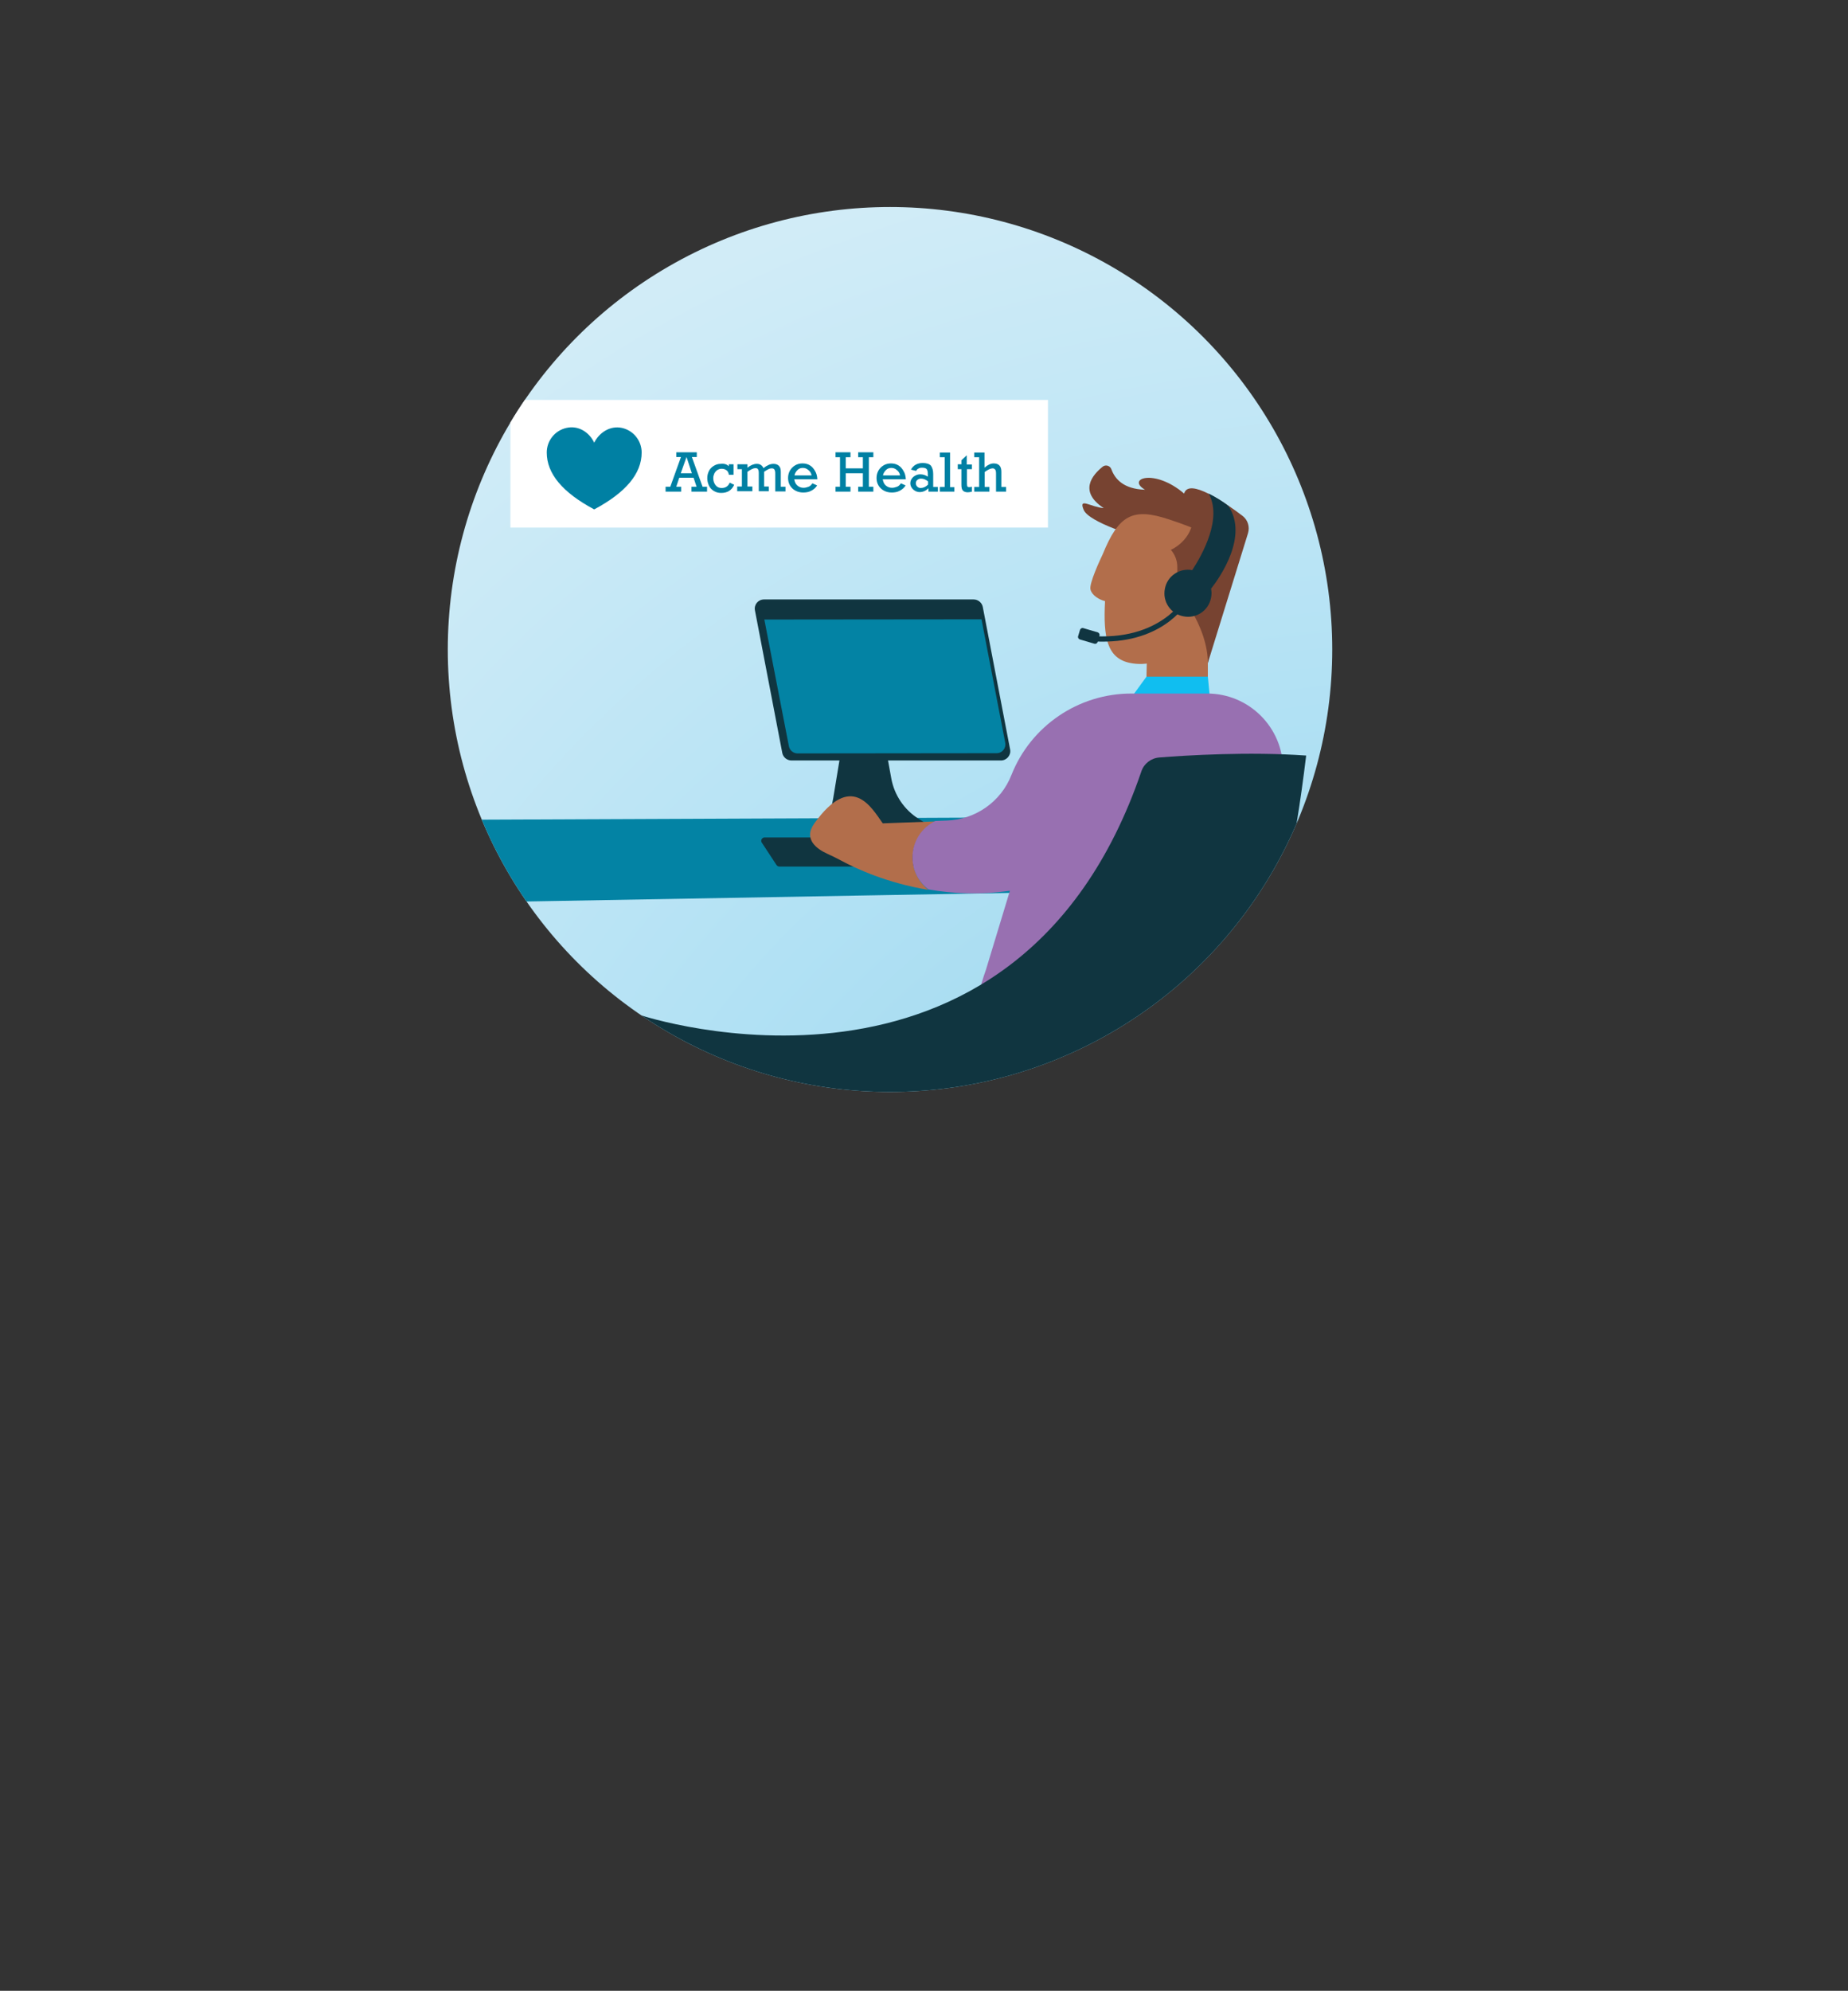 <!-- Generator: Adobe Illustrator 24.0.3, SVG Export Plug-In  -->
<svg version="1.1" xmlns="http://www.w3.org/2000/svg" xmlns:xlink="http://www.w3.org/1999/xlink" x="0px" y="0px" width="864.6px"
	 height="930.9px" viewBox="0 0 864.6 930.9" style="enable-background:new 0 0 864.6 930.9;" xml:space="preserve">
<rect x="0" y="0" width="864.6" height="930.9" fill="#333333" stroke="none"/>
<style type="text/css">
	.st0{clip-path:url(#SVGID_2_);fill:url(#SVGID_3_);}
	.st1{clip-path:url(#SVGID_2_);}
	.st2{fill:#0383A4;}
	.st3{fill:#103540;}
	.st4{fill:#774331;}
	.st5{fill:#B26E4B;}
	.st6{fill:#10BEF0;}
	.st7{fill:#103541;}
	.st8{fill:#9870B1;}
	.st9{fill:#FFFFFF;}
	.st10{fill:#0080A3;}
	.st11{clip-path:url(#SVGID_5_);fill:url(#SVGID_6_);}
	.st12{clip-path:url(#SVGID_5_);}
</style>
<defs>
</defs>
<g>
	<defs>
		<circle id="SVGID_1_" cx="416.4" cy="303.7" r="206.9"/>
	</defs>
	<clipPath id="SVGID_2_">
		<use xlink:href="#SVGID_1_"  style="overflow:visible;"/>
	</clipPath>
	
		<radialGradient id="SVGID_3_" cx="300.867" cy="1313.821" r="580.236" gradientTransform="matrix(1.217 0.58 -0.397 1.133 893.51 -863.687)" gradientUnits="userSpaceOnUse">
		<stop  offset="5.374149e-03" style="stop-color:#339DBA"/>
		<stop  offset="8.502603e-02" style="stop-color:#4AA9C5"/>
		<stop  offset="0.259" style="stop-color:#76C1D9"/>
		<stop  offset="0.414" style="stop-color:#96D3E8"/>
		<stop  offset="0.545" style="stop-color:#AADDF1"/>
		<stop  offset="0.634" style="stop-color:#B1E1F4"/>
		<stop  offset="1" style="stop-color:#D1ECF7"/>
	</radialGradient>
	<polygon class="st0" points="864.6,588.1 0,930.9 0.2,0 863.9,0 	"/>
	<g class="st1">
		<polygon class="st2" points="197.9,422.4 529.7,416.5 529.7,382 197.9,383.4 		"/>
		<path class="st3" d="M394.6,344.3h18.8L417,364c1.4,7.8,6.1,14.7,12.8,18.9l8,5l-53,1.2l2.7-7.2c1-2.7,1.8-5.6,2.3-8.5
			L394.6,344.3z"/>
		<g>
			<path class="st4" d="M565.1,310l18.8-60.7c0.9-3-0.1-6.2-2.6-8.1c-8-6.1-25.2-18-27.3-10.4c-13.9-11.9-27.2-7-18.3-1.8
				c-10.1-0.3-14.1-5.1-15.7-9.5c-0.6-1.8-2.8-2.4-4.2-1.2c-4.7,3.8-11.3,11.5,0.6,19.3c-6.2-0.5-11.9-5.2-9.4,0.8
				c2.5,6,25.7,12.7,25.7,12.7L565.1,310z"/>
			<path class="st5" d="M553.4,355.7c9.5-4.3,10-21.1,11.7-26.1v-60.6l-28.4,33.8l-0.7,30.4c-7.5,2-13.8,4.2-19.3,6.5
				c-5.1,4.6-3.4,9.2-3.7,10.1C511.2,356.2,540.6,361.6,553.4,355.7z"/>
			<polygon class="st6" points="536.4,316.4 525.7,331.1 566.4,329.7 565.1,316.4 			"/>
			<path class="st5" d="M547,242.9c-17.1-5.7-23.6-2.1-31.1,16.3c-1.1,2.3-6.5,13.8-5.7,16.5c0.7,2.7,4,4.7,6.8,5.4
				c-0.9,17.1,1,26.7,11.7,28.9c14.6,3,34.3-8.1,39.9-35c1-5.1,1.6-9.2,1.6-12.5c0-1.4-0.1-2.8-0.3-4c-0.8-4.1-3-6.9-7.1-9.3
				C559,247.1,553.9,245.2,547,242.9z"/>
			<path class="st4" d="M558.2,241.3c0,11.4-10.4,15.8-10.4,15.8l0,0c1.9,2.2,3,5,3,7.9v6.6l7.4,15.4c0,0,6.9,11.1,6.9,23
				c4.9-27,5-34.6,5-34.6l2.2-28.7C572.3,246.7,558.2,228.9,558.2,241.3z"/>
			<g>
				<path class="st7" d="M517.8,300c-2.7,0.1-5.5,0-8.4-0.3l0.2-2.4c33.2,2.9,44.7-17.7,44.8-17.9l1.8,1.2
					C555.7,281.5,545.8,299.3,517.8,300z"/>
				<path class="st7" d="M512,301l-6.8-2c-0.6-0.2-1-0.9-0.8-1.5l0.9-3c0.2-0.6,0.9-1,1.5-0.8l6.8,2c0.6,0.2,1,0.9,0.8,1.5l-0.9,3
					C513.3,300.9,512.6,301.2,512,301z"/>
			</g>
			<path class="st7" d="M574.8,236.7c-2.7-2.3-6-4.2-9.3-5.9c6.4,11.6-2.8,28.3-7.7,35.8c-5.9-1.1-11.7,2.7-12.8,8.7
				c-1.2,6,2.7,11.8,8.7,12.9c6,1.2,11.8-2.7,12.9-8.7c0.3-1.4,0.3-2.9,0-4.2C571.2,269.4,584,250.6,574.8,236.7z"/>
		</g>
		<g>
			<path class="st3" d="M498.9,405.2H364.6c-0.5,0-1-0.3-1.3-0.7l-6.9-10.5c-0.7-1,0.1-2.4,1.3-2.4H492c0.5,0,1,0.3,1.3,0.7
				l6.9,10.5C500.9,403.8,500.2,405.2,498.9,405.2z"/>
			<path class="st5" d="M427,401.1c0-7.5,4.4-14,10.7-17l-24.7,0.9c-5.4-7.6-14.6-24.2-32,0c-5.4,7.6,1.5,12.1,5.8,14.1
				c2.4,1.1,4.7,2.2,6.9,3.4c6.7,3.6,21.2,10.4,40.6,13.6C430,412.6,427,407.2,427,401.1z"/>
			<path class="st8" d="M472.5,416.5l-11.2,36.9c0,0-6.5,17.7-5.1,26.4c1.4,8.8,70.7-28.1,70.7-28.1l24.4-43.3H571l29.3-48.6
				c0-19.6-15.9-35.5-35.5-35.5h-35.5c-24.7,0-47,15.1-56.1,38.1l0,0c-4.9,12.5-16.8,20.8-30.2,21.3l-5.4,0.2
				c-6.3,3-10.7,9.5-10.7,17c0,6.1,2.9,11.6,7.5,15C445.7,417.9,458.6,418.5,472.5,416.5z"/>
		</g>
		<path class="st3" d="M542.4,354.2c-3.9,0.3-7.2,2.9-8.4,6.5c-58.9,172.4-234.3,114-234.3,114l14.5,37.6c26.3,22,150.8,8,186.3,8
			c79.7,0,100.2-81.5,110.6-167C584.2,351.4,555,353.2,542.4,354.2z"/>
		<path class="st3" d="M468.3,355.6h-98c-2.1,0-3.9-1.5-4.3-3.5l-12.8-66.7c-0.5-2.7,1.5-5.1,4.3-5.1h98c2.1,0,3.9,1.5,4.3,3.5
			l12.8,66.7C473.1,353.1,471,355.6,468.3,355.6z"/>
		<path class="st2" d="M459.2,289.6l-101.6,0.1l11.5,59.3c0.4,1.9,2.1,3.3,4,3.3l93.2-0.1c2.6,0,4.5-2.4,4-4.9L459.2,289.6z"/>
	</g>
	<g class="st1">
		<g>
			<rect x="238.8" y="187" class="st9" width="251.5" height="59.7"/>
		</g>
		<g>
			<g>
				<path class="st10" d="M278,238.2c14.8-7.9,22.2-16.7,22.2-26.6c0-5.5-3.8-10.3-9.2-11.5c-5.5-1.2-10.6,2.1-13,6.9
					c-2.3-4.9-7.4-8.2-13-6.9c-5.4,1.2-9.2,6-9.2,11.5C255.8,221.5,263.2,230.3,278,238.2z"/>
				<g>
					<path class="st10" d="M323.7,213.7l5,13.9h2.1v2.3h-7.3v-2.3h2.4l-1.4-4.2h-6.7l-1.4,4.2h2.3v2.3h-7.3v-2.3h2.2l5-13.9h-2.2
						v-2.2h9.6v2.2H323.7z M321.2,213.7L321.2,213.7l-2.7,7.6h5.2L321.2,213.7z"/>
					<path class="st10" d="M341,218v-0.9h2.2v4.9H341c-0.1-0.9-0.5-1.7-1.1-2.1c-0.7-0.5-1.4-0.7-2.3-0.7c-0.7,0-1.4,0.2-2,0.6
						c-0.6,0.4-1,0.9-1.4,1.6c-0.3,0.7-0.5,1.4-0.5,2.2c0,1.3,0.4,2.4,1.1,3.3c0.7,0.9,1.7,1.3,2.8,1.3c1.8,0,3.1-0.8,3.8-2.5l2.1,1
						c-1.2,2.6-3.2,3.8-6.1,3.8c-1.3,0-2.4-0.3-3.4-0.9c-1-0.6-1.8-1.4-2.3-2.5c-0.5-1.1-0.8-2.2-0.8-3.5c0-1.3,0.3-2.4,0.8-3.4
						s1.3-1.8,2.3-2.4c1-0.6,2-0.9,3.2-0.9C338.8,216.7,340,217.1,341,218z"/>
					<path class="st10" d="M347.1,227.7v-8.3H345v-2.3h4.7v1.6c1.5-1.2,3-1.8,4.4-1.8c1.5,0,2.5,0.7,3.1,2c1.6-1.3,3.2-2,4.7-2
						c1,0,1.9,0.3,2.5,0.9c0.6,0.6,0.9,1.5,0.9,2.8v7h2.2v2.2h-4.8v-8.1c0-0.6,0-1-0.1-1.4c-0.1-0.4-0.2-0.6-0.4-0.9
						c-0.2-0.2-0.6-0.4-1.1-0.4c-0.5,0-1,0.1-1.6,0.4c-0.6,0.3-1.3,0.7-2,1.2v6.9h2.2v2.2h-4.7v-8.5c0-0.8-0.1-1.4-0.4-1.8
						c-0.2-0.4-0.7-0.5-1.2-0.5c-0.9,0-2.1,0.6-3.7,1.7v6.9h2.3v2.2h-7.1v-2.2H347.1z"/>
					<path class="st10" d="M382.4,224.1h-10.8c0.2,1.2,0.6,2.2,1.4,2.9c0.8,0.7,1.8,1.1,2.9,1.1c0.8,0,1.6-0.2,2.4-0.5
						s1.3-0.9,1.8-1.6l2.2,1c-0.7,1.1-1.6,1.9-2.8,2.5c-1.1,0.6-2.4,0.8-3.7,0.8c-1.4,0-2.6-0.3-3.7-0.9c-1.1-0.6-1.9-1.4-2.5-2.4
						c-0.6-1-0.9-2.2-0.9-3.5c0-1.3,0.3-2.4,0.9-3.5c0.6-1,1.4-1.8,2.4-2.4c1-0.6,2.2-0.9,3.4-0.9c1.4,0,2.5,0.3,3.5,0.9
						c1,0.6,1.8,1.5,2.4,2.6C382,221.3,382.3,222.6,382.4,224.1z M375.6,218.8c-1,0-1.8,0.3-2.5,1s-1.2,1.5-1.4,2.5h8
						c-0.2-1.1-0.7-1.9-1.5-2.5C377.4,219.1,376.6,218.8,375.6,218.8z"/>
					<path class="st10" d="M395.7,213.8v5.2h8v-5.2h-2.2v-2.3h7.1v2.3h-2.1v13.8h2.1v2.3h-7.1v-2.3h2.2v-6.3h-8v6.3h2.2v2.3h-7v-2.3
						h2.1v-13.8h-2.1v-2.3h7v2.3H395.7z"/>
					<path class="st10" d="M423.8,224.1H413c0.2,1.2,0.6,2.2,1.4,2.9c0.8,0.7,1.8,1.1,2.9,1.1c0.8,0,1.6-0.2,2.4-0.5
						s1.3-0.9,1.8-1.6l2.2,1c-0.7,1.1-1.6,1.9-2.8,2.5c-1.1,0.6-2.4,0.8-3.7,0.8c-1.4,0-2.6-0.3-3.7-0.9c-1.1-0.6-1.9-1.4-2.5-2.4
						c-0.6-1-0.9-2.2-0.9-3.5c0-1.3,0.3-2.4,0.9-3.5c0.6-1,1.4-1.8,2.4-2.4c1-0.6,2.2-0.9,3.4-0.9c1.4,0,2.5,0.3,3.5,0.9
						c1,0.6,1.8,1.5,2.4,2.6C423.4,221.3,423.7,222.6,423.8,224.1z M417,218.8c-1,0-1.8,0.3-2.5,1s-1.2,1.5-1.4,2.5h8
						c-0.2-1.1-0.7-1.9-1.5-2.5C418.8,219.1,418,218.8,417,218.8z"/>
					<path class="st10" d="M436.6,221.6v6.1h2.2v2.2h-4.4v-1.6c-1.2,1.2-2.6,1.8-4.1,1.8c-0.8,0-1.5-0.2-2.2-0.6
						c-0.7-0.4-1.2-0.9-1.6-1.5c-0.4-0.6-0.6-1.3-0.6-2c0-0.8,0.2-1.5,0.7-2.2c0.4-0.6,1-1.1,1.8-1.5s1.5-0.5,2.2-0.5
						c1.3,0,2.4,0.4,3.5,1.1v-1.4c0-1-0.2-1.7-0.6-2.2c-0.4-0.4-1.1-0.6-2.1-0.6c-0.7,0-1.3,0.1-1.7,0.4c-0.5,0.2-0.8,0.6-1.1,1.1
						l-2.4-0.6c0.5-1,1.3-1.8,2.2-2.3c0.9-0.5,2-0.8,3.3-0.8c1.7,0,3,0.4,3.8,1.2C436.2,218.7,436.6,219.9,436.6,221.6z
						 M430.7,228.2c1.2,0,2.4-0.5,3.5-1.6v-1.5c-1.1-0.9-2.2-1.3-3.3-1.3c-0.7,0-1.2,0.2-1.7,0.6c-0.5,0.4-0.7,0.9-0.7,1.6
						c0,0.6,0.2,1.1,0.6,1.5S430,228.2,430.7,228.2z"/>
					<path class="st10" d="M446.5,227.7v2.2h-6.8v-2.2h2.3v-13.9h-2.3v-2.2h4.8v16.2H446.5z"/>
					<path class="st10" d="M454.7,217.1v2.3h-2.3v6.7c0,0.7,0.1,1.2,0.2,1.4c0.2,0.2,0.4,0.3,0.8,0.3c0.4,0,0.9-0.1,1.3-0.2v2.3
						c-0.8,0.2-1.4,0.3-1.9,0.3c-1.1,0-1.8-0.3-2.3-0.8c-0.5-0.5-0.7-1.4-0.7-2.7v-7.3h-1.7v-2.3h1.7v-1.9l2.5-2.3v4.3H454.7z"/>
					<path class="st10" d="M464.9,216.7c2.4,0,3.6,1.3,3.6,3.9v7.1h2.2v2.2H466v-8.4c0-0.9-0.1-1.6-0.4-1.9
						c-0.3-0.4-0.7-0.6-1.2-0.6c-0.9,0-2.2,0.6-3.7,1.7v7h2.2v2.2h-7.1v-2.2h2.3v-13.9h-2.3v-2.2h4.8v7.1
						C462.2,217.3,463.6,216.7,464.9,216.7z"/>
				</g>
			</g>
		</g>
	</g>
</g>
</svg>
